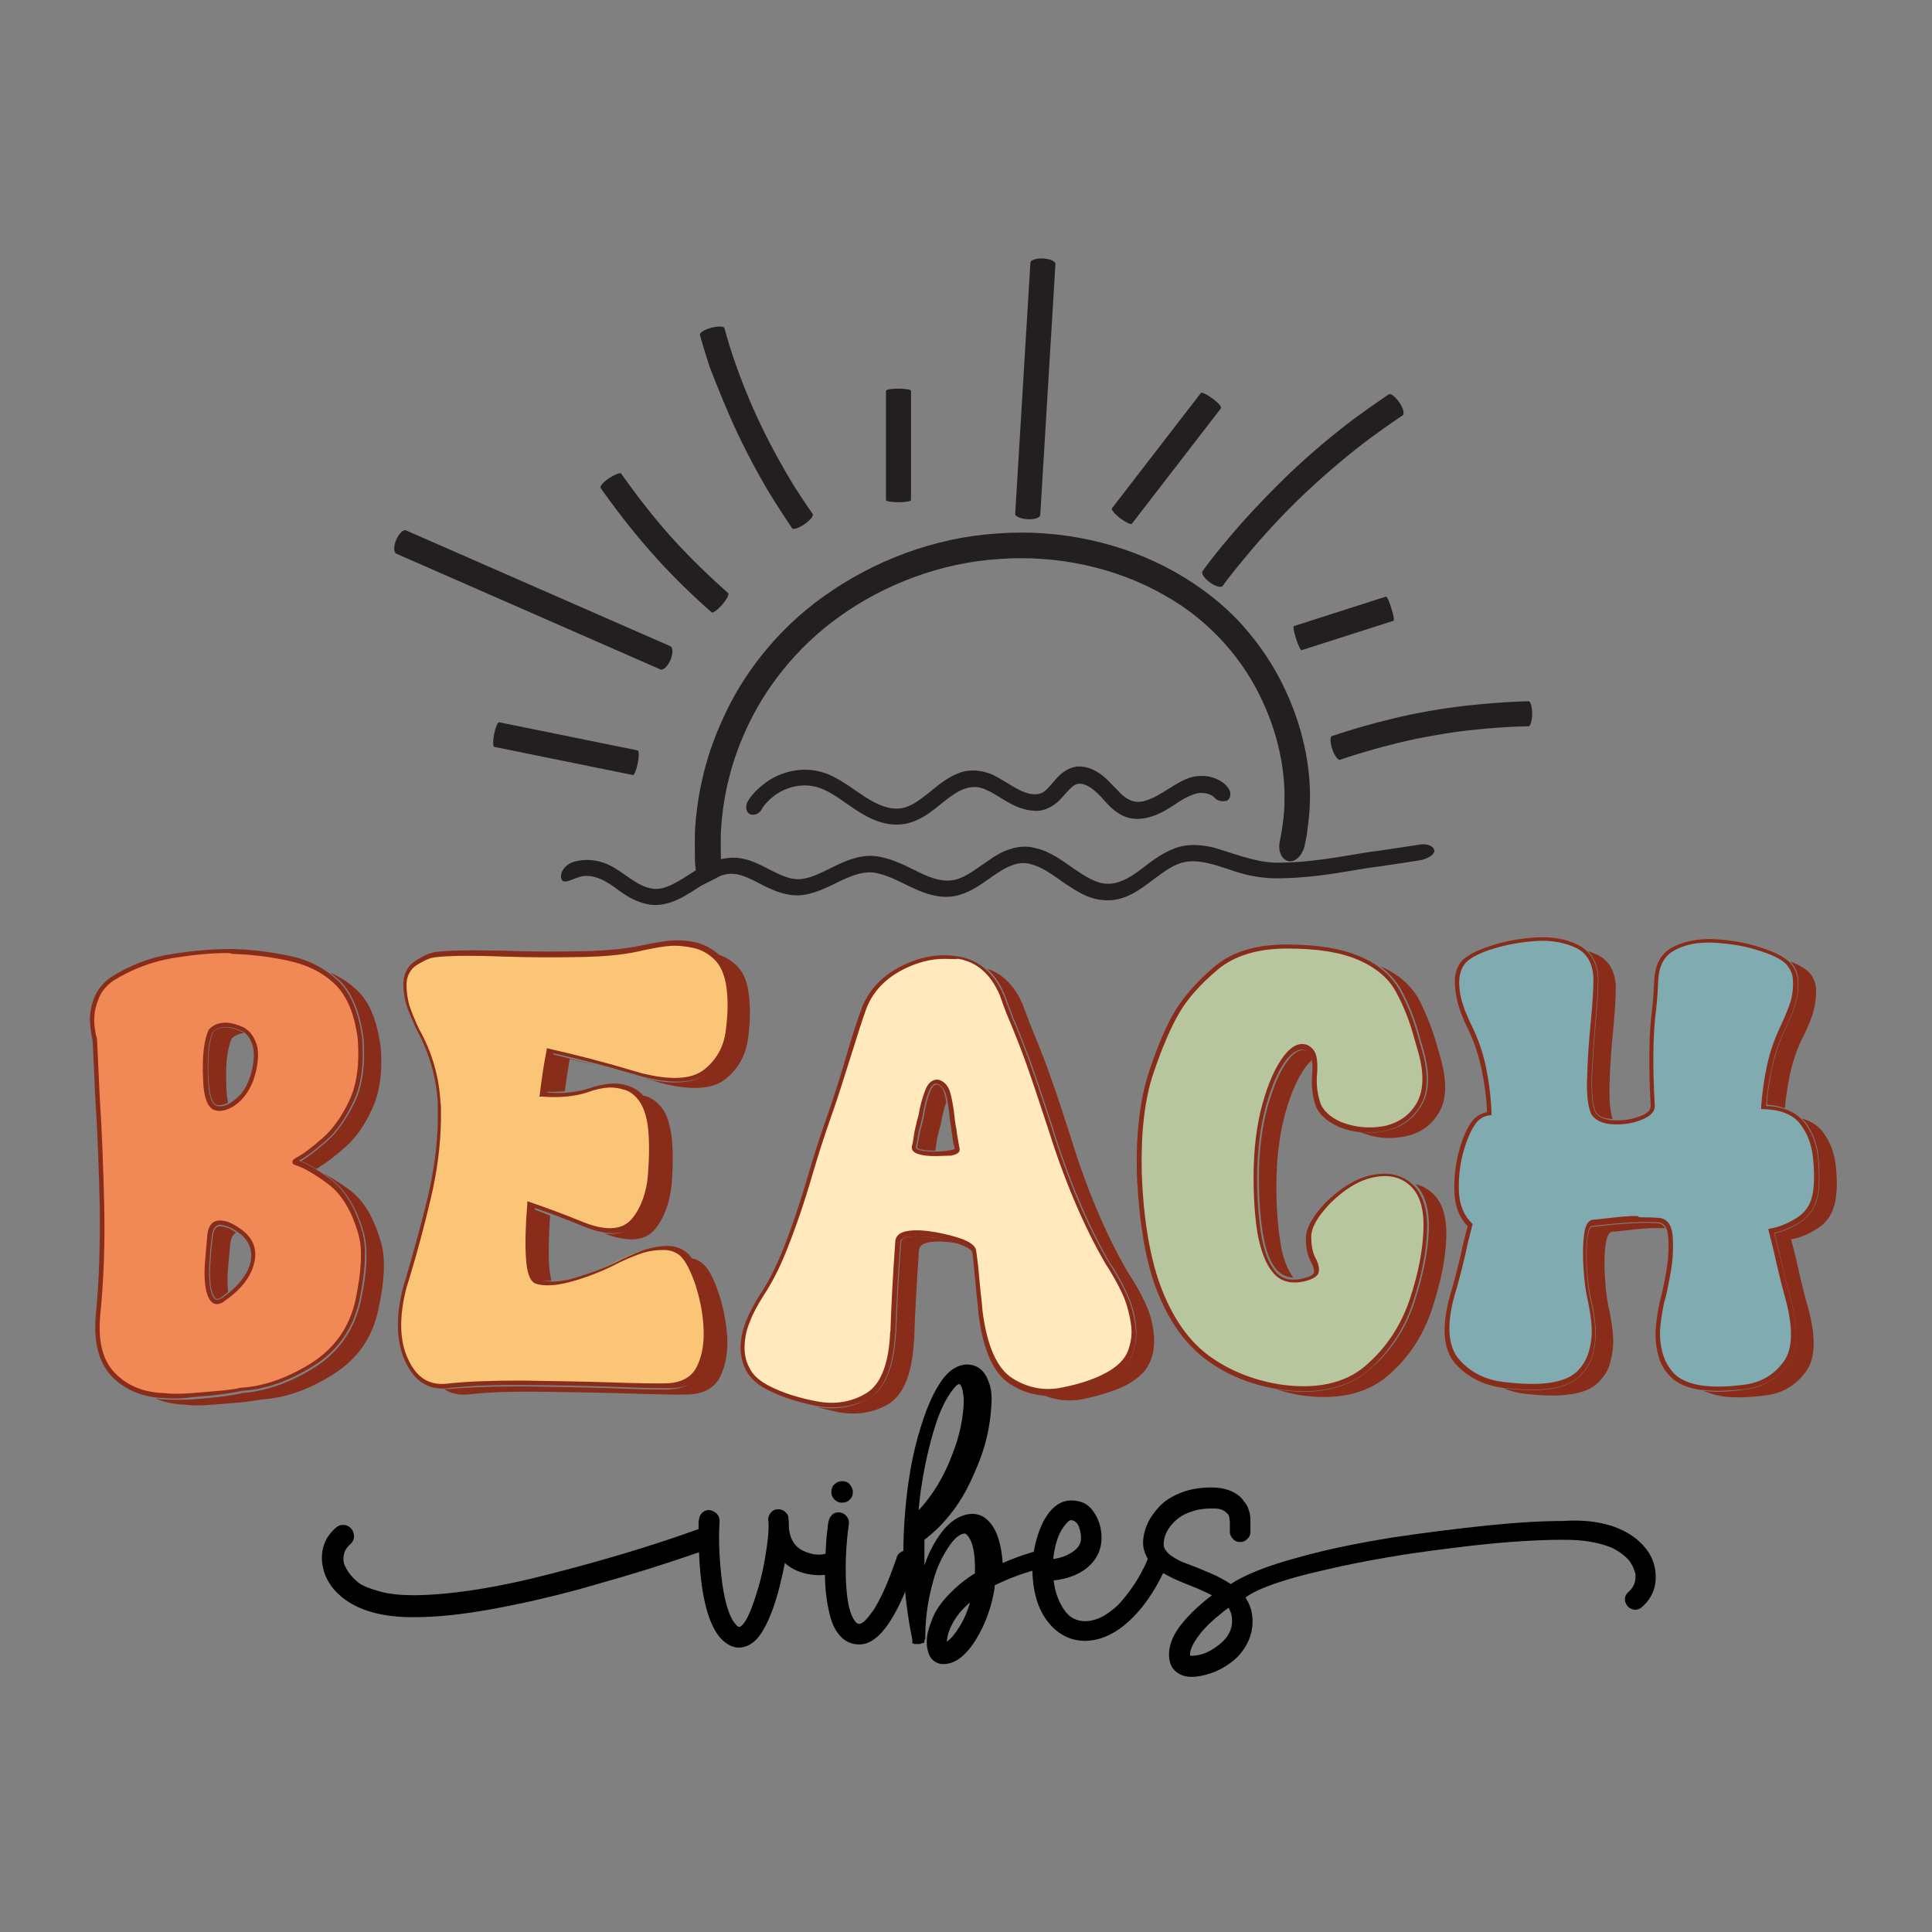 <?xml version="1.0" encoding="UTF-8"?> <!-- Generator: Adobe Illustrator 18.0.0, SVG Export Plug-In . SVG Version: 6.00 Build 0) --> <svg xmlns="http://www.w3.org/2000/svg" xmlns:xlink="http://www.w3.org/1999/xlink" version="1.1" id="Layer_1" x="0px" y="0px" viewBox="0 0 432 432" xml:space="preserve"><rect x="0" y="0" width="432" height="432" fill="#808080" stroke="none"/> <g> <g> <g> <path fill="#231F20" d="M142.6,170.7c0.3-1.5,0.3-2.8,0-2.9l-31-6.3c-0.3-0.1-0.8,1.1-1.1,2.6c-0.3,1.5-0.3,2.8,0,2.9l31,6.3 C141.8,173.4,142.3,172.2,142.6,170.7z"></path> <path fill="#231F20" d="M149.9,147.6c0.6-1.4,0.6-2.8,0-3.1l-59.1-25.9c-0.6-0.3-1.6,0.7-2.2,2.1c-0.6,1.4-0.6,2.8,0,3.1 l59.1,25.9C148.3,149.9,149.3,149,149.9,147.6z"></path> <path fill="#231F20" d="M159.1,136.9c0.3,0.3,1.3-0.5,2.4-1.7c1-1.2,1.6-2.3,1.3-2.6c0,0-6.8-5.9-12.8-12.6 c-6-6.7-11.1-14.1-11.1-14.1c-0.2-0.3-1.4,0.2-2.7,1c-1.3,0.9-2.1,1.8-1.9,2.2c0,0,5.3,7.7,11.5,14.6 C152,130.8,159.1,136.9,159.1,136.9z"></path> <path fill="#231F20" d="M165.1,97.3c2.6,5.4,5.5,10.7,7.9,14.5c2.4,3.8,4.1,6.3,4.1,6.3c0.3,0.4,1.5,0,2.8-0.9 c1.3-0.9,2.1-1.9,1.8-2.3c0,0-1.7-2.4-4-6c-2.3-3.7-5.1-8.7-7.6-13.9c-2.5-5.2-4.6-10.6-6-14.7c-1.4-4.1-2.1-6.9-2.1-6.9 c-0.1-0.5-1.5-0.5-3-0.1c-1.5,0.4-2.6,1.1-2.5,1.6c0,0,0.8,2.9,2.2,7.2C160.3,86.2,162.5,91.8,165.1,97.3z"></path> <path fill="#231F20" d="M203.7,111.8V87.4c0-0.3-1.3-0.5-2.8-0.5c-1.6,0-2.8,0.2-2.8,0.5v24.4c0,0.3,1.3,0.5,2.8,0.5 C202.4,112.3,203.7,112.1,203.7,111.8z"></path> <path fill="#231F20" d="M229.7,116.1c1.5,0.1,2.8-0.3,2.9-0.9L236,59c0-0.6-1.2-1.1-2.7-1.2c-1.5-0.1-2.8,0.3-2.9,0.9l-3.4,56.2 C226.9,115.4,228.1,116,229.7,116.1z"></path> <path fill="#231F20" d="M250.5,115.9c1.2,0.9,2.4,1.5,2.6,1.2l19.9-25.8c0.2-0.3-0.6-1.3-1.9-2.2c-1.2-0.9-2.4-1.5-2.6-1.2 l-19.9,25.8C248.5,114,249.3,115,250.5,115.9z"></path> <path fill="#231F20" d="M270.5,130.2c1.2,0.9,2.5,1.3,2.9,0.8c0,0,2-2.8,5.4-6.8c3.3-4,8-9.2,13.1-14c5.1-4.8,10.4-9.2,14.6-12.3 c4.2-3.1,7.1-5,7.1-5c0.5-0.3,0.2-1.6-0.7-2.9c-0.9-1.3-1.9-2.1-2.4-1.8c0,0-3,2-7.4,5.2c-4.3,3.2-9.9,7.8-15.1,12.8 c-5.2,5-10.1,10.3-13.5,14.4c-3.5,4.1-5.6,7.1-5.6,7.1C268.5,128.2,269.3,129.3,270.5,130.2z"></path> <path fill="#231F20" d="M309.9,133.4l-20.6,6.6c-0.2,0.1,0,1.3,0.5,2.8c0.5,1.5,1,2.6,1.2,2.6l20.6-6.6c0.2-0.1,0-1.3-0.5-2.8 C310.7,134.5,310.1,133.3,309.9,133.4z"></path> <path fill="#231F20" d="M341.8,156.8c0,0-11.2,0.2-22.3,2.2c-11.1,1.9-21.7,5.6-21.7,5.6c-0.4,0.1-0.4,1.5,0.1,2.9 c0.5,1.5,1.3,2.5,1.7,2.4c0,0,10.2-3.6,20.8-5.4c10.6-2,21.4-2.1,21.4-2.1c0.4,0,0.8-1.3,0.8-2.8 C342.6,158,342.2,156.8,341.8,156.8z"></path> <path fill="#231F20" d="M317.1,188.9c0,0-3.1,0.5-8.6,1.3c-5.4,0.6-13.3,2.6-22.4,2.7c-4.6,0.1-8.9-1.6-14.4-3.3 c-2.7-0.7-6.2-1.1-9.3,0.2c-3.1,1.2-5.4,3.2-7.7,4.9c-2.3,1.7-4.7,3-7.1,2.9c-2.4,0-4.9-1.6-7.4-3.3c-2.5-1.7-5.2-3.9-8.8-4.7 c-3.8-1-7.6,0.8-10.2,2.7c-2.7,1.8-5.1,3.8-7.6,4.4c-2.5,0.6-5.1-0.2-7.8-1.5c-2.7-1.3-5.5-2.9-9-3.6c-3.6-0.8-7.1,0.6-9.8,1.9 c-2.7,1.3-5.2,2.7-7.5,3c-2.3,0.4-4.5-0.6-6.9-1.8c-2.4-1.2-4.9-2.7-8-2.9c-1.2-0.1-2.3,0.1-3.4,0.3c0,0,0,0,0,0 c0-1.5-0.1-3.6,0-6.2c0.3-5.6,1.5-13.8,5.6-22.7c4-8.9,11-18.3,21-25.4c9.9-7.1,22.6-12,35.6-12.8c13-1,26.3,2,36.8,8 c10.7,5.9,18.1,15,22.1,23.8c4.1,8.8,5.1,17,4.9,22.6c0,2.8-0.4,4.9-0.6,6.4c-0.3,1.5-0.4,2.2-0.4,2.2c-0.5,2,0.2,4,1.7,4.5 c1.5,0.5,3.2-1,3.8-3.3c0,0,0.2-0.9,0.5-2.5c0.2-1.7,0.6-4.1,0.7-7.3c0.2-6.2-0.9-15.3-5.5-25.1c-2.2-4.8-5.4-9.8-9.5-14.4 c-4.1-4.6-9.2-8.6-15-11.9c-11.6-6.6-25.9-9.8-40-8.7c-14.1,0.9-27.7,6.2-38.5,13.9c-10.8,7.6-18.5,17.9-22.8,27.6 c-4.5,9.7-5.8,18.6-6.2,24.8c-0.1,3.1,0,5.5,0,7.2c0.1,0.7,0.1,1.3,0.2,1.8c-3.8,2.4-6.9,4.6-9.7,4.1c-3-0.4-5.5-2.8-8-4.3 c-2.6-1.8-5.3-2.2-7.1-2.1c-1.8,0.1-2.8,0.5-2.8,0.5c-1.3,0.5-2.3,1.6-2.5,2.6c-0.2,0.9,0.1,1.6,0.6,1.7c1,0.1,2-0.6,3.2-0.9 c-0.2,0.1,2.4-1.4,6.6,1.2c2.2,1.2,4.7,4.1,9.5,4.9c4.4,0.5,8-2.1,11.3-4.2l4.5-2.3l0,0c0.9-0.3,1.9-0.5,2.8-0.4 c2,0.1,4.2,1.3,6.7,2.6c2.4,1.2,5.6,2.6,9,2.1c3.3-0.5,6-2.1,8.6-3.3c2.6-1.2,5.1-2.1,7.6-1.6c2.6,0.5,5.2,1.9,8.1,3.3 c2.8,1.3,6.5,2.7,10.2,1.7c3.7-1,6.2-3.3,8.7-4.9c2.5-1.7,5-2.8,7.5-2.1c2.5,0.6,5,2.4,7.5,4.2c2.6,1.7,5.5,3.8,9.3,3.9 c3.8,0.2,6.9-1.8,9.3-3.6c2.5-1.8,4.6-3.6,6.9-4.5c2.2-0.9,4.6-0.7,7.1-0.1c2.5,0.6,4.9,1.6,7.5,2.3c2.6,0.7,5.3,1,7.7,1 c9.9-0.1,17.5-2.1,23-2.7c5.5-0.8,8.6-1.3,8.6-1.3c2-0.3,3.6-1.4,3.4-2.3S319.2,188.5,317.1,188.9z"></path> </g> <g> <g> <path fill="#231F20" d="M271.7,178.5c0.1,0.1-0.7-1.2-3.2-1.2c-1.1,0-2.8,0.7-4.6,1.8c-1.8,1.1-4,2.9-7.2,3.7 c-1.6,0.4-3.6,0.5-5.4-0.3c-1.8-0.8-3.1-2.1-4.2-3.3c-2-2.4-4.6-4.6-6.5-3.8c-0.9,0.3-1.9,1.6-3.2,3c-1.2,1.5-3.7,3.1-6,2.9 c-4.7-0.2-7.8-3.4-10.7-4.6c-2.9-1.5-5.6-0.5-8.4,1.6c-2.8,2-5.5,5-9.8,5.9c-4.3,0.8-8-1.1-10.8-2.9c-2.8-1.8-5.1-3.7-7.4-4.7 c-4.5-2.1-8.8-0.4-11,1.2c-2.3,1.7-3,3.2-3,3.2c-0.5,0.9-1.5,1.4-2.5,1.1c-0.9-0.3-1.3-1.7-0.6-2.9c0,0,1-2,4-4.2 c2.8-2.1,8.6-4.4,14.6-1.6c2.8,1.3,5.3,3.3,7.8,4.9c2.5,1.6,5.4,2.9,8.1,2.4c2.7-0.5,5.3-2.9,8.3-5.3c1.5-1.1,3.3-2.3,5.5-2.9 c2.2-0.5,4.7-0.1,6.6,0.8c3.7,1.9,6.4,4.3,9.3,4.3c1.4,0,2.2-0.5,3.3-1.8c1.1-1.1,2.2-3,4.6-4c2.4-1,4.9,0,6.5,1.1 c1.7,1.1,2.8,2.6,3.9,3.6c2.1,2.4,3.9,3.2,6.2,2.6c4.4-1.2,8.1-5.6,12.5-5.6c2.1-0.1,3.6,0.6,4.6,1.2c1,0.6,1.4,1.2,1.4,1.2 c1.3,1.4,0.6,3.2-0.4,3.2C272.9,179.3,272.1,178.9,271.7,178.5z"></path> </g> </g> </g> <g> <g> <path fill="#892C1A" d="M48.6,247.1c0.7,0.1,1.6-0.1,2.4-0.5c-0.2-1-0.4-2.2-0.4-3.8c-0.2-4.8,0.2-8.3,1.2-10.6 c0.8-0.7,1.7-1.1,2.7-1.2c-0.1-0.1-0.2-0.2-0.4-0.3c-2.8-1.3-5-1.3-6.4,0c-0.9,2.1-1.3,5.5-1.1,10.1 C46.8,244.7,47.4,246.9,48.6,247.1z"></path> <path fill="#892C1A" d="M75.7,219c2.9,2.7,4.8,7.2,5.6,13.2c0.4,5.8-0.2,10.6-2,14.3c-1.8,3.7-3.9,6.7-6.3,8.8 c-2.4,2.1-4.3,3.5-5.6,4.3c0,0,0,0-0.1,0c1,0.4,2.2,1,3.4,1.8c0.2-0.1,0.5-0.3,0.9-0.6c1.4-0.8,3.2-2.2,5.5-4.2 c2.3-2,4.4-4.9,6.1-8.6c1.7-3.7,2.4-8.3,1.9-14c-0.8-5.8-2.5-10.1-5.4-12.7c-1.7-1.6-3.6-2.8-5.8-3.8 C74.5,218.1,75.1,218.5,75.7,219z"></path> <path fill="#892C1A" d="M48.1,290.2c0.3,0.4,0.7,0.3,1.5-0.2c0.5-0.4,1-0.8,1.4-1.1c-0.1-1.3-0.2-2.7-0.1-4.1 c0.1-1.6,0.3-3.5,0.5-5.8c0.1-1.8,0.5-2.9,1.4-3.4c-1.3-0.9-2.5-1.4-3.6-1.4h0h0c-0.4,0-1.5,0-1.7,3c-0.3,2.3-0.4,4.3-0.5,5.8 c-0.1,1.5,0,3,0.1,4.4C47.3,288.6,47.6,289.6,48.1,290.2z"></path> <path fill="#892C1A" d="M78.2,266.1c-2.3-1.7-4.3-2.9-5.9-3.7c0.6,0.4,1.2,0.8,1.8,1.3c3.2,2.4,5.7,6.5,7.3,12.1 c0.9,3.6,0.7,8.6-0.7,15c-1.4,6.5-4.9,11.5-10.4,15c-5.4,3.4-10.9,5.3-16.2,5.7c-0.3,0.1-1.1,0.3-3.9,0.7 c-2.2,0.3-4.6,0.5-7.1,0.7c-1.3,0.1-2.4,0.1-3.5,0.1c-1,0-2,0-2.8-0.1c-0.7,0-1.3-0.1-2-0.2c2,0.9,4.2,1.3,6.6,1.4 c1.6,0.2,3.6,0.2,6.2,0c2.5-0.2,4.9-0.4,7.1-0.6c2.2-0.3,3.5-0.5,3.9-0.6c5.2-0.3,10.6-2.2,15.9-5.6c5.4-3.4,8.8-8.2,10.1-14.5 c1.4-6.3,1.6-11.2,0.7-14.6C83.7,272.4,81.4,268.5,78.2,266.1z"></path> <g> <path fill="#F18956" d="M80.5,232.3c0.4,5.6-0.2,10.3-1.9,14c-1.7,3.7-3.8,6.5-6.1,8.6c-2.3,2-4.2,3.4-5.5,4.2 c-0.9,0.5-1.2,0.8-1.1,0.9c2,0.6,4.6,2.1,7.7,4.4c3.1,2.3,5.5,6.3,7.1,11.8c0.9,3.5,0.6,8.3-0.7,14.6 c-1.4,6.3-4.7,11.1-10.1,14.5c-5.4,3.4-10.7,5.2-15.9,5.6c-0.4,0.2-1.7,0.4-3.9,0.6c-2.2,0.3-4.6,0.5-7.1,0.6 c-2.5,0.2-4.6,0.2-6.2,0c-4.5-0.1-8.3-1.6-11.2-4.5c-2.9-2.9-4.2-7.3-3.6-13.4c0.8-7.9,1-16.1,0.9-24.6 c-0.2-8.5-0.5-16.6-1-24.2c-0.2-4.7-0.4-8.9-0.6-12.8c-0.4-1.9-0.6-3.6-0.6-5c0.1-1.5,0.4-3,1.1-4.5c0.6-1.5,1.8-2.9,3.4-4.1 c4.2-2.6,8.8-4.4,13.6-5.2c4.9-0.8,9.3-1.1,13.3-1.1c4,0.1,8.2,0.6,12.5,1.5s7.9,2.7,10.7,5.4C78,222.2,79.8,226.4,80.5,232.3z M53.5,245.7c1.6-1.5,2.7-3.6,3.3-6.1c0.6-2.6,0.7-4.6,0.1-6.2c-0.5-1.5-1.4-2.6-2.4-3.2c-3.2-1.5-5.6-1.4-7.3,0.2 c-1,2.2-1.4,5.7-1.2,10.6c0.1,4.3,0.9,6.6,2.5,6.9C50,248.1,51.7,247.4,53.5,245.7z M50,290.5c3.5-2.4,5.6-5,6.4-7.8 c0.8-2.8,0.1-5.1-2-7c-1.9-1.6-3.6-2.4-5.1-2.4c-1.5,0-2.3,1.2-2.4,3.6c-0.3,2.3-0.4,4.3-0.5,5.8c-0.1,1.6,0,3.1,0.1,4.5 c0.2,1.5,0.5,2.5,1.1,3.2C48.1,291.3,48.9,291.2,50,290.5z"></path> <path fill="#892C1A" d="M39.5,312.7c-1,0-2,0-2.8-0.1c-4.6-0.1-8.5-1.7-11.5-4.6c-3-3-4.3-7.6-3.8-13.8c0.8-7.8,1-16.1,0.9-24.6 c-0.2-8.5-0.5-16.6-1-24.2c-0.2-4.7-0.4-8.9-0.6-12.8c-0.4-1.8-0.6-3.6-0.6-5.1c0.1-1.5,0.4-3.1,1.1-4.7 c0.7-1.6,1.9-3.1,3.6-4.3c4.3-2.7,8.9-4.5,13.8-5.2c4.9-0.8,9.4-1.1,13.4-1.1c4,0.1,8.2,0.6,12.6,1.5c4.4,0.9,8,2.8,10.9,5.5 c2.9,2.7,4.7,7.1,5.5,13c0.4,5.7-0.2,10.5-2,14.2c-1.8,3.7-3.8,6.7-6.2,8.7c-2.3,2-4.2,3.5-5.6,4.2c-0.2,0.1-0.3,0.2-0.4,0.2 c1.9,0.7,4.3,2.1,7.1,4.2c3.2,2.4,5.6,6.4,7.2,12c0.9,3.5,0.6,8.5-0.7,14.9c-1.4,6.4-4.8,11.4-10.3,14.8 c-5.4,3.4-10.8,5.3-16.1,5.6c-0.3,0.1-1.2,0.3-3.9,0.7c-2.2,0.3-4.6,0.5-7.1,0.7C41.7,312.6,40.6,312.7,39.5,312.7z M50.9,213.1 c-3.7,0-7.7,0.4-12.1,1.1c-4.8,0.8-9.3,2.5-13.5,5.1c-1.5,1.1-2.6,2.4-3.2,3.9c-0.6,1.5-1,2.9-1,4.3c-0.1,1.4,0.1,3.1,0.6,4.9 c0.2,4,0.4,8.3,0.6,12.9c0.5,7.6,0.8,15.7,1,24.2c0.2,8.5-0.1,16.8-0.9,24.7c-0.5,5.9,0.6,10.2,3.5,13c2.8,2.8,6.5,4.2,10.9,4.3 c1.6,0.2,3.6,0.2,6.1,0c2.6-0.2,4.9-0.4,7.1-0.6c2.8-0.3,3.5-0.5,3.7-0.6l0.2,0c5.1-0.3,10.4-2.2,15.7-5.5 c5.2-3.3,8.6-8.1,9.9-14.2c1.3-6.2,1.6-11.1,0.7-14.4c-1.5-5.4-3.8-9.2-6.9-11.5c-3.1-2.3-5.6-3.7-7.6-4.3l-0.1-0.1l-0.2-0.2 l0-0.3c0-0.4,0.3-0.7,1.3-1.2c1.3-0.7,3.1-2.1,5.4-4.1c2.3-2,4.3-4.8,6-8.4c1.7-3.6,2.3-8.2,1.9-13.7c-0.7-5.7-2.5-9.9-5.2-12.4 c-2.7-2.6-6.2-4.3-10.4-5.2c-4.2-0.9-8.4-1.4-12.4-1.5C51.7,213.2,51.3,213.1,50.9,213.1z M48.5,291.6L48.5,291.6 c-0.5,0-1-0.2-1.4-0.7c-0.6-0.8-1-1.9-1.2-3.5c-0.2-1.5-0.2-3-0.1-4.6c0.1-1.6,0.3-3.6,0.5-5.9c0.1-3.3,1.6-4,2.8-4h0.1 c1.6,0,3.4,0.9,5.4,2.5c2.3,2,3,4.5,2.1,7.5c-0.8,2.9-3,5.6-6.6,8.1C49.6,291.4,49,291.6,48.5,291.6z M49.2,273.4v0.5 c-0.4,0-1.7,0-1.9,3.1c-0.3,2.3-0.4,4.3-0.5,5.8c-0.1,1.5,0,3,0.1,4.5c0.2,1.4,0.5,2.4,1,3c0.4,0.5,0.9,0.4,1.8-0.1 c3.3-2.3,5.4-4.9,6.2-7.5c0.7-2.6,0.1-4.7-1.8-6.5c-1.8-1.5-3.4-2.2-4.8-2.3L49.2,273.4z M49.1,248.4L49.1,248.4 c-0.3,0-0.5,0-0.8-0.1c-1.8-0.3-2.8-2.7-2.9-7.3c-0.2-4.9,0.2-8.5,1.3-10.8l0.1-0.1c1.8-1.8,4.5-1.9,7.8-0.3 c1.2,0.7,2.1,1.8,2.7,3.5c0.6,1.6,0.5,3.8-0.1,6.4c-0.6,2.6-1.8,4.8-3.4,6.4C52.2,247.6,50.6,248.4,49.1,248.4z M47.6,230.7 c-1,2.1-1.3,5.6-1.1,10.2c0.1,3.9,0.8,6.2,2.1,6.4c1.4,0.3,2.9-0.4,4.6-2c1.5-1.4,2.5-3.4,3.1-5.9c0.6-2.5,0.6-4.4,0.1-5.9 c-0.5-1.4-1.2-2.4-2.2-2.9C51.4,229.3,49.1,229.3,47.6,230.7z"></path> </g> </g> <g> <path fill="#892C1A" d="M120.3,286.1c0.6,0.2,1.4,0.3,2.4,0.3c0.2,0,0.4,0,0.6-0.1c-0.2-0.8-0.4-1.8-0.5-3.1 c-0.2-3-0.1-6.8,0.2-11.4c-1.3-0.5-2.6-1-3.9-1.5c-0.3,4.4-0.4,8.1-0.2,10.9C119.2,285.2,120,286,120.3,286.1z"></path> <path fill="#892C1A" d="M148.2,248c-1-1.4-2.2-2.3-3.5-2.8c-0.4-0.1-0.8-0.2-1.3-0.3c0.3,0.3,0.5,0.5,0.8,0.8 c1.1,1.5,1.8,3.7,2.1,6.5c0.3,2.8,0.3,6.4,0,10.6c-0.3,4.3-1.6,7.8-3.8,10.5c-1.6,2.1-4.2,2.9-7.4,2.5c0.3,0.1,0.5,0.2,0.8,0.3 c5,1.7,8.5,1.3,10.6-1.3c2.1-2.6,3.3-6,3.7-10.1c0.3-4.1,0.3-7.6,0-10.4C149.8,251.5,149.2,249.4,148.2,248z"></path> <path fill="#892C1A" d="M122.1,244.1c1.5,0.1,2.9,0,4.2-0.1c0.3-2.5,0.7-4.9,1.1-7.2c2,0.5,4.1,1,6.2,1.5 c-3.5-0.9-6.9-1.8-10.2-2.6C122.9,238.4,122.5,241.2,122.1,244.1z"></path> <path fill="#892C1A" d="M160.6,288.9c-1-3-2.1-5.1-3.3-6.2c-0.9-0.9-2.1-1.3-3.3-1.4c1,1.3,1.9,3.1,2.7,5.6 c1,3.1,1.7,6.4,1.9,9.9c0.3,3.6-0.3,6.7-1.5,9.4c-1.3,2.8-3.8,4.3-7.5,4.5c-0.6,0-1.2,0-1.8,0c-2.7,0-6.5-0.1-11.3-0.3 c-6.2-0.2-12.9-0.3-19.8-0.4c-6.8,0-12.4,0.2-16.5,0.6c-0.3,0-0.6,0-0.9,0c1.5,1,3.3,1.4,5.4,1.2c4.2-0.5,9.8-0.7,16.6-0.6 c6.9,0.1,13.5,0.2,19.8,0.4c6.1,0.2,10.4,0.3,13.1,0.2c3.4-0.2,5.7-1.6,6.9-4.1c1.2-2.5,1.7-5.5,1.5-9 C162.3,295.2,161.7,292,160.6,288.9z"></path> <path fill="#892C1A" d="M164.8,216c-1.3-1.3-2.7-2.1-4.4-2.6c0.1,0.1,0.2,0.1,0.3,0.2c1.5,1.5,2.5,3.7,2.9,6.6 c0.4,2.8,0.4,6.2-0.1,10.1c-0.5,4-2.3,7.3-5.4,9.7c-2.9,2.3-7.5,2.6-13.8,1.2c0.5,0.2,1.1,0.3,1.6,0.4c0.6,0.2,1.2,0.3,1.7,0.5 c6.8,1.8,11.7,1.5,14.6-0.8c2.9-2.3,4.6-5.4,5.1-9.3c0.5-3.8,0.5-7.1,0.1-9.9C167.1,219.5,166.2,217.4,164.8,216z"></path> <g> <path fill="#FAC577" d="M143.2,240.3c-0.5-0.2-1.1-0.3-1.7-0.5c-6.3-1.8-12.6-3.5-18.7-4.9c-0.5,3.1-1,6.4-1.5,9.8 c3.9,0.3,7.4,0,10.2-1c1.7-0.5,3.2-0.9,4.5-1c1.3-0.1,2.6,0.1,4,0.5c1.4,0.5,2.5,1.4,3.5,2.8c1,1.4,1.7,3.5,2,6.2 c0.3,2.8,0.3,6.3,0,10.4c-0.3,4.1-1.5,7.5-3.7,10.1c-2.1,2.6-5.7,3.1-10.6,1.3c-0.4-0.2-0.9-0.3-1.3-0.5 c-3.8-1.6-7.7-3-11.4-4.3c-0.4,4.8-0.5,8.8-0.3,11.9c0.2,3.1,0.8,4.9,1.7,5.4c1.9,0.7,4.8,0.5,8.4-0.6c3.7-1.1,7-2.4,10.1-4.1 c2.1-1,3.9-1.8,5.5-2.2c1.5-0.5,3.1-0.7,4.7-0.6c1.6,0,2.9,0.6,4.1,1.6c1.2,1.1,2.3,3.2,3.3,6.2c1,3,1.7,6.3,1.9,9.7 c0.2,3.5-0.2,6.5-1.5,9c-1.2,2.5-3.5,3.9-6.9,4.1c-2.6,0.1-7,0-13.1-0.2c-6.3-0.2-12.9-0.4-19.8-0.4c-6.9-0.1-12.4,0.2-16.6,0.6 c-4.1,0.4-7.1-1.5-9.1-5.7c-2-4.2-2.1-9.7-0.4-16.4c0.2-0.5,0.3-1.1,0.5-1.6c1.8-6.2,3.5-12.2,4.9-18.1 c1.4-5.9,2.2-11.7,2.3-17.4c0-0.7,0-1.3,0-1.7c0-0.5,0-0.9,0-1.3c0-0.4,0-0.7-0.1-0.8c-0.3-5.8-1.9-11.3-4.7-16.6 c-1-2.1-1.8-3.9-2.2-5.4s-0.7-3.1-0.6-4.6c0-1.6,0.6-2.9,1.6-4.1c0.5-0.4,1.2-0.9,2.2-1.5c1-0.5,1.9-0.9,2.8-1.1 c2.7-0.4,8-0.5,15.7-0.2c5.6,0.2,11.3,0.2,17,0.1c5.7-0.1,10.4-0.6,13.9-1.5c2.4-0.5,4.5-0.9,6.3-1c1.8-0.1,3.6,0,5.4,0.5 c1.8,0.5,3.4,1.4,4.8,2.8c1.4,1.4,2.3,3.5,2.7,6.2c0.4,2.8,0.4,6.1-0.1,9.9c-0.5,3.8-2.2,6.9-5.1,9.3 C154.8,241.8,150,242.1,143.2,240.3z"></path> <path fill="#892C1A" d="M99,310.5c-3.7,0-6.5-2-8.4-6.1c-2-4.3-2.2-10-0.4-16.8l0.5-1.6c1.8-6.2,3.5-12.3,4.9-18.1 c1.4-5.9,2.2-11.7,2.3-17.3c0-0.7,0-1.3,0-1.7c0-0.5,0-0.9,0-1.4c0-0.5,0-0.6,0-0.6l0-0.1l0-0.1c-0.3-5.7-1.9-11.2-4.7-16.4 c-1-2.1-1.8-4-2.3-5.5c-0.5-1.6-0.7-3.2-0.7-4.8c0-1.7,0.6-3.2,1.7-4.4c0.6-0.5,1.3-1,2.4-1.6c1-0.6,2-0.9,2.9-1.1 c2.7-0.4,8.1-0.5,15.9-0.3c5.6,0.2,11.3,0.2,17,0.1c5.7-0.1,10.3-0.6,13.8-1.4c2.5-0.5,4.6-0.9,6.4-1c1.8-0.1,3.7,0,5.6,0.5 c1.9,0.5,3.6,1.5,5.1,2.9c1.4,1.4,2.4,3.6,2.9,6.5c0.4,2.8,0.4,6.2-0.1,10c-0.5,4-2.3,7.2-5.3,9.6c-3,2.4-8.1,2.7-15,0.9 c-0.6-0.2-1.1-0.3-1.7-0.5c-6.1-1.8-12.2-3.4-18.1-4.7c-0.5,2.8-0.9,5.8-1.3,8.8c3.6,0.3,6.8-0.1,9.5-1c1.8-0.6,3.3-0.9,4.7-1 c1.4-0.1,2.8,0.1,4.2,0.6c1.4,0.5,2.7,1.5,3.8,3c1,1.5,1.7,3.6,2.1,6.4c0.3,2.8,0.3,6.4,0,10.5c-0.3,4.2-1.6,7.7-3.8,10.4 c-2.2,2.8-6,3.3-11.2,1.5l-1.3-0.5c-3.6-1.5-7.3-2.9-10.8-4.1c-0.3,4.5-0.4,8.3-0.2,11.2c0.2,3.8,1,4.7,1.5,4.9 c1.8,0.6,4.6,0.5,8.1-0.6c3.6-1.1,7-2.4,10-4c2.1-1,4-1.8,5.6-2.3c1.5-0.4,3-0.7,4.5-0.7l0.3,0c1.7,0,3.2,0.6,4.4,1.7 c1.3,1.2,2.4,3.4,3.5,6.5c1,3.1,1.7,6.4,1.9,9.9c0.2,3.5-0.3,6.6-1.5,9.3c-1.3,2.7-3.8,4.2-7.3,4.4c-0.6,0-1.2,0-1.8,0 c-2.7,0-6.5-0.1-11.3-0.3c-6.2-0.2-12.9-0.4-19.8-0.4c-6.8-0.1-12.4,0.2-16.6,0.6C99.7,310.5,99.3,310.5,99,310.5z M98.5,246.6 c0,0.2,0.1,0.4,0.1,0.9c0,0.4,0,0.9,0,1.3c0,0.5,0,1.1,0,1.8c-0.1,5.7-0.9,11.6-2.3,17.5c-1.4,5.9-3,12-4.9,18.2l-0.5,1.6 c-1.7,6.5-1.6,12,0.4,16.1c1.9,4.1,4.7,5.8,8.6,5.4c4.2-0.5,9.8-0.7,16.7-0.7c6.9,0.1,13.6,0.2,19.8,0.4c6,0.2,10.4,0.3,13,0.2 c3.2-0.2,5.4-1.5,6.5-3.9c1.2-2.5,1.6-5.4,1.4-8.8c-0.2-3.4-0.9-6.6-1.9-9.6c-1-2.9-2.1-5-3.2-6.1c-1-0.9-2.3-1.4-3.7-1.4 l-0.3,0c-1.4,0-2.9,0.2-4.3,0.6c-1.5,0.5-3.3,1.2-5.4,2.2c-3,1.6-6.4,3-10.1,4.1c-3.8,1.1-6.7,1.3-8.7,0.6 c-1.2-0.5-1.9-2.4-2.1-5.8c-0.2-3.2-0.1-7.2,0.3-12l0-0.6l0.6,0.2c3.8,1.3,7.6,2.7,11.5,4.3l1.3,0.5c4.7,1.7,8.1,1.3,10.1-1.2 c2-2.5,3.2-5.9,3.5-9.9c0.3-4.1,0.3-7.6,0-10.3c-0.3-2.6-1-4.6-1.9-5.9c-0.9-1.3-2-2.2-3.3-2.6c-1.3-0.4-2.5-0.6-3.8-0.5 c-1.3,0.1-2.8,0.4-4.4,1c-2.9,1-6.4,1.3-10.4,1l-0.5,0l0.1-0.5c0.4-3.4,0.9-6.7,1.5-9.8l0.1-0.5l0.5,0.1 c6.1,1.4,12.4,3,18.7,4.9c0.6,0.2,1.2,0.3,1.7,0.5c6.6,1.7,11.4,1.5,14.2-0.7c2.8-2.2,4.5-5.2,4.9-8.9c0.5-3.8,0.5-7.1,0.1-9.8 c-0.4-2.6-1.3-4.6-2.6-5.9c-1.3-1.3-2.9-2.2-4.6-2.6c-1.8-0.4-3.6-0.6-5.2-0.5c-1.7,0.1-3.8,0.5-6.2,1c-3.5,0.9-8.2,1.4-14,1.5 c-5.7,0.1-11.4,0.1-17.1-0.1c-7.7-0.3-13-0.2-15.7,0.2c-0.8,0.1-1.7,0.5-2.6,1c-1,0.5-1.7,1-2.1,1.4c-0.9,1-1.4,2.2-1.4,3.7 c0,1.5,0.2,3,0.6,4.5c0.5,1.5,1.2,3.3,2.2,5.4C96.6,235.2,98.2,240.8,98.5,246.6z"></path> </g> </g> <g> <path fill="#892C1A" d="M205.8,257c0.9,0.2,2,0.3,3.2,0.3c0,0,0.1,0,0.1,0c0.1-0.4,0.2-0.8,0.2-1.2c0.1-0.7,0.2-1.4,0.4-2.1 c0.2-0.9,0.4-1.8,0.7-2.8c0.3-1.8,0.7-3.4,1.2-4.8c-0.1-0.6-0.2-1.2-0.4-1.8c-0.3-1.2-0.9-1.9-1.7-2.1h0c-0.2,0-1,0-1.6,1.8 c-0.6,1.5-1,3.3-1.3,5.2c-0.2,1-0.4,1.9-0.7,2.8c-0.2,0.7-0.3,1.4-0.4,2c-0.1,0.7-0.3,1.4-0.4,2.2 C205,256.7,205.4,256.9,205.8,257z"></path> <path fill="#892C1A" d="M256.5,292.3c-0.8-1.9-1.9-4-3.4-6.4c-0.3-0.5-0.6-0.9-0.9-1.4c-5-8.6-9.3-18.8-12.9-30.6 c-2.1-6.5-3.8-11.6-5.1-15.1c-1.3-3.5-2.5-6.5-3.6-9.1c-0.6-1.6-1.3-3.4-2-5.3c-1.8-4.1-4.5-6.7-7.9-7.8c1.6,1.4,2.9,3.3,3.9,5.7 c0.7,1.9,1.4,3.7,2,5.3c1.1,2.6,2.3,5.7,3.6,9.1c1.3,3.6,3,8.6,5.1,15.1c3.6,11.7,7.9,21.9,12.8,30.5c0.3,0.4,0.6,0.9,0.9,1.3 c1.5,2.4,2.6,4.6,3.4,6.5c0.8,1.9,1.4,4,1.6,6.2c0.3,2.2,0,4.4-0.8,6.5c-0.8,2.1-2.6,3.9-5.1,5.3c-2.6,1.4-6,2.6-10.2,3.5 c-1.7,0.4-3.4,0.4-5,0.2c3,1.3,6.1,1.7,9.5,1c4.1-0.9,7.5-2,10-3.4c2.4-1.4,4-3,4.8-5c0.8-1.9,1-4,0.8-6.1 C257.8,296.3,257.3,294.2,256.5,292.3z"></path> <path fill="#892C1A" d="M209.1,276.8c-2.1-0.3-4-0.4-5.5-0.3c-1.9,0.2-2,0.9-2.1,1.1c-0.5,7.1-0.9,13.9-1.1,20.3 c-0.1,0.3-0.1,0.6-0.1,0.9c-0.5,7.3-2.6,12-6.2,14c-2.5,1.4-5.2,2.1-8,2.1c-1.2,0-2.5-0.1-3.8-0.4c-0.1,0-0.2,0-0.2-0.1 c1.5,0.5,3.2,0.9,5,1.3c4.1,0.8,7.9,0.3,11.3-1.6c3.4-1.9,5.4-6.4,5.9-13.4c0-0.3,0-0.6,0.1-0.9c0.2-6.5,0.6-13.3,1.1-20.4 c0.2-1,1.1-1.5,2.7-1.7s3.5-0.1,5.7,0.3c0.1,0,0.3,0.1,0.4,0.1C212.7,277.6,211,277.1,209.1,276.8z"></path> <g> <path fill="#FFE9BD" d="M248.6,284c1.5,2.4,2.6,4.5,3.4,6.4c0.8,1.9,1.3,3.9,1.6,6c0.3,2.1,0,4.2-0.8,6.1 c-0.8,1.9-2.4,3.6-4.8,5c-2.5,1.4-5.9,2.5-10,3.4c-4.1,0.9-8,0.2-11.6-2.1c-3.6-2.3-5.9-7.4-6.9-15.3c-0.1-1.2-0.2-2.5-0.4-3.9 c-0.2-2.3-0.4-4.4-0.6-6.3c-0.2-1.9-0.3-3.2-0.4-3.7c-0.2-0.7-1.2-1.4-2.9-2c-1.7-0.6-3.6-1.2-5.8-1.5c-2.2-0.4-4.1-0.4-5.7-0.3 s-2.5,0.7-2.7,1.7c-0.5,7.1-0.9,13.9-1.1,20.4c-0.1,0.3-0.1,0.6-0.1,0.9c-0.5,7-2.4,11.5-5.9,13.4c-3.4,1.9-7.2,2.5-11.3,1.6 c-4.1-0.8-7.5-1.9-10.1-3.3c-2.5-1.2-4.2-2.7-5.1-4.4c-0.9-1.8-1.3-3.6-1.1-5.5c0.1-1.9,0.5-3.7,1.2-5.3c0.7-1.7,1.7-3.5,3-5.6 c1.8-2.6,3.4-5.8,5-9.5c2.2-5.4,4.2-11.4,6.2-18.1c1.2-4.1,2.5-8.1,3.9-12.1c1.7-4.9,3.2-9.6,4.5-14.1c1.4-4.5,2.5-8.1,3.5-10.8 c1.6-3.8,4.4-6.7,8.5-8.8c4.1-2.1,8.3-2.8,12.6-2c4.3,0.8,7.5,3.5,9.6,8.4c0.7,1.9,1.4,3.7,2,5.3c1.1,2.5,2.3,5.6,3.6,9.1 c1.3,3.5,3,8.5,5.1,15.1c3.6,11.8,7.9,22,12.9,30.6C248,283.1,248.3,283.6,248.6,284z M204.3,256.4c-0.1,0.6,0.3,1,1.3,1.3 s2.1,0.4,3.4,0.4s2.5-0.1,3.5-0.3c1-0.2,1.5-0.4,1.5-0.8c-0.3-1.1-0.5-2.2-0.6-3.4c-0.1-0.5-0.2-0.9-0.2-1.4 c-0.2-0.9-0.3-1.9-0.4-2.8c-0.2-1.8-0.4-3.4-0.9-4.9c-0.4-1.5-1.2-2.3-2.3-2.6c-1-0.1-1.8,0.7-2.4,2.3c-0.6,1.6-1,3.3-1.3,5.3 c-0.2,1-0.4,1.9-0.7,2.8c-0.2,0.7-0.3,1.4-0.4,2.1C204.6,255,204.5,255.7,204.3,256.4z"></path> <path fill="#892C1A" d="M186.1,314.7c-1.2,0-2.5-0.1-3.8-0.4c-4.1-0.8-7.6-2-10.2-3.3c-2.6-1.2-4.3-2.8-5.3-4.6 c-0.9-1.8-1.3-3.8-1.2-5.7c0.1-1.9,0.6-3.8,1.3-5.5c0.7-1.7,1.7-3.6,3-5.7c1.8-2.6,3.4-5.8,4.9-9.4c2.2-5.4,4.2-11.5,6.1-18 c1.2-4.1,2.5-8.1,3.9-12.1c1.7-4.8,3.2-9.6,4.5-14.1c1.3-4.5,2.5-8.1,3.5-10.8c1.6-3.9,4.6-7,8.8-9.1c4.2-2.1,8.5-2.9,12.9-2.1 c4.4,0.8,7.8,3.7,9.9,8.6c0.7,1.9,1.4,3.7,2,5.3c1.1,2.5,2.3,5.6,3.6,9.1c1.3,3.6,3,8.6,5.1,15.1c3.6,11.7,7.9,22,12.9,30.5 c0.3,0.4,0.6,0.9,0.9,1.4c1.5,2.4,2.6,4.6,3.4,6.5c0.8,1.9,1.3,4,1.6,6.2c0.3,2.2,0,4.4-0.8,6.4c-0.8,2-2.5,3.8-5,5.2 c-2.6,1.4-6,2.6-10.2,3.5c-4.3,0.9-8.3,0.2-12-2.2c-3.7-2.3-6.1-7.6-7.1-15.7c-0.1-1.2-0.2-2.5-0.4-3.9l-0.6-6.3 c-0.2-1.9-0.3-3.2-0.4-3.6c-0.1-0.3-0.5-0.9-2.6-1.7c-1.7-0.6-3.6-1.1-5.7-1.5c-2.1-0.3-4-0.4-5.6-0.3c-2.1,0.2-2.2,1-2.2,1.3 c-0.5,7-0.9,13.9-1.1,20.3c-0.1,0.3-0.1,0.6-0.1,0.9c-0.5,7.2-2.6,11.9-6.1,13.9C191.5,314.1,188.9,314.7,186.1,314.7z M211.1,214.4c-3,0-6,0.8-9,2.3c-4,2-6.8,4.9-8.3,8.6c-1,2.7-2.1,6.3-3.5,10.7c-1.4,4.5-2.9,9.3-4.6,14.1c-1.4,4-2.7,8-3.9,12.1 c-1.9,6.6-4,12.7-6.2,18.1c-1.5,3.7-3.2,6.9-5,9.6c-1.3,2.1-2.3,3.9-2.9,5.6c-0.7,1.6-1.1,3.3-1.2,5.2c-0.1,1.8,0.2,3.6,1.1,5.2 c0.8,1.7,2.5,3.1,4.8,4.2c2.6,1.3,5.9,2.4,10,3.2c4,0.8,7.7,0.3,11-1.6c3.3-1.8,5.2-6.2,5.6-13c0-0.3,0-0.7,0.1-1 c0.2-6.4,0.6-13.2,1.1-20.3c0.2-1.3,1.3-2,3.1-2.2c1.6-0.2,3.6-0.1,5.8,0.3c2.2,0.4,4.2,0.9,5.9,1.5c1.9,0.7,2.9,1.5,3.2,2.3 c0.1,0.5,0.3,1.8,0.5,3.7l0.6,6.3c0.2,1.4,0.3,2.7,0.4,3.9c1,7.7,3.2,12.8,6.7,15c3.5,2.2,7.3,2.9,11.3,2c4.1-0.8,7.4-2,9.9-3.4 c2.3-1.3,3.9-2.9,4.6-4.7c0.7-1.9,1-3.8,0.7-5.9c-0.3-2.1-0.8-4.1-1.5-5.9c-0.8-1.9-1.9-4-3.3-6.3c-0.3-0.5-0.6-0.9-0.9-1.4 c-5-8.6-9.3-18.9-13-30.7c-2.1-6.4-3.8-11.5-5.1-15.1c-1.3-3.5-2.5-6.5-3.6-9.1c-0.7-1.6-1.3-3.4-2-5.3c-2-4.6-5.1-7.3-9.2-8 C213.3,214.5,212.2,214.4,211.1,214.4z M209,258.5c-1.4,0-2.5-0.1-3.5-0.4c-1.6-0.4-1.7-1.3-1.6-1.8c0.2-0.7,0.3-1.4,0.4-2.1 c0.1-0.7,0.2-1.4,0.4-2.1c0.2-0.9,0.4-1.8,0.7-2.8c0.3-1.9,0.8-3.7,1.4-5.3c0.6-1.7,1.5-2.6,2.8-2.6l0.1,0 c1.4,0.3,2.3,1.3,2.8,3c0.4,1.5,0.7,3.2,0.9,5c0.1,0.9,0.2,1.9,0.4,2.8c0.1,0.4,0.1,0.9,0.2,1.4c0.2,1.2,0.4,2.4,0.6,3.4 c0,0.9-1,1.2-1.9,1.4C211.6,258.4,210.4,258.5,209,258.5z M209.4,242.3L209.4,242.3c-0.3,0-1.1,0-1.8,2c-0.6,1.5-1,3.3-1.3,5.2 c-0.2,1-0.4,1.9-0.7,2.8c-0.2,0.7-0.3,1.4-0.4,2.1c-0.1,0.7-0.3,1.4-0.4,2.1c0,0.1-0.1,0.4,0.9,0.7c0.9,0.2,2,0.3,3.3,0.3 c1.3,0,2.4-0.1,3.4-0.3c0.7-0.1,1-0.3,1.1-0.3c-0.3-1-0.5-2.1-0.6-3.3c-0.1-0.5-0.2-0.9-0.2-1.4c-0.2-0.9-0.3-1.9-0.4-2.8 c-0.2-1.8-0.4-3.4-0.8-4.8C211,243.3,210.4,242.6,209.4,242.3z"></path> </g> </g> <g> <path fill="#892C1A" d="M289.2,285.7c-1.4-1.9-2.4-4.5-2.9-7.9c-0.6-3.7-0.9-7.9-0.9-12.5c0-6.3,0.7-11.7,2-16.4 c1.3-4.7,2.9-8.1,4.6-10.4c0.4-0.6,0.9-1,1.3-1.4c0-0.1,0-0.2,0-0.3c-0.1-0.8-0.5-1.4-1.2-1.8c-0.2-0.1-0.5-0.2-0.8-0.2 c-1,0-2.2,0.8-3.3,2.3c-1.7,2.2-3.2,5.6-4.5,10.2c-1.3,4.6-2,10-2,16.2c0,4.6,0.3,8.8,0.9,12.4c0.6,3.6,1.6,6.3,3.1,8.1 C286.5,285,287.7,285.6,289.2,285.7z"></path> <path fill="#892C1A" d="M313.3,221.3c1.8,3.3,3.2,6.9,4.2,10.7l0.6,2.1c1.7,5.6,1.6,10-0.2,13c-1.8,3.1-4.5,5-8.1,5.8 c-1.9,0.4-3.7,0.5-5.6,0.2c0,0,0.1,0.1,0.1,0.1c3.2,1.3,6.5,1.6,9.9,0.9c3.4-0.7,5.9-2.5,7.6-5.4c1.7-2.9,1.8-7.1,0.2-12.5 c-0.2-0.7-0.4-1.4-0.6-2.1c-1-3.7-2.4-7.2-4.1-10.6c-1.8-3.2-4.6-5.7-8.6-7.4C310.6,217.6,312.2,219.3,313.3,221.3z"></path> <path fill="#892C1A" d="M316.5,264.8c2.1,2.2,3.1,5.4,3,9.9c-0.1,4.8-1.2,10.3-3.2,16.4c-2,6.2-5.5,11.4-10.4,15.4 c-3.7,3.1-8.6,4.7-14.4,4.7c-1.9,0-3.9-0.2-5.9-0.5c-0.3,0-0.5-0.1-0.7-0.2c1.7,0.6,3.5,1,5.4,1.4c8.4,1.3,15-0.1,19.8-4.1 c4.8-4,8.1-9.1,10.1-15.1c2-6.1,3.1-11.5,3.2-16.2c0.1-4.5-0.9-7.7-3.1-9.7C319.2,265.8,317.9,265.1,316.5,264.8z"></path> <g> <path fill="#B7C69F" d="M287.7,211.6c6.7,0,12.1,0.8,16.2,2.5c4.1,1.7,7,4.2,8.8,7.5c1.8,3.3,3.2,6.8,4.1,10.6 c0.2,0.7,0.4,1.4,0.6,2.1c1.6,5.4,1.6,9.6-0.2,12.5c-1.7,2.9-4.3,4.7-7.6,5.4c-3.4,0.7-6.7,0.4-9.9-0.9c-2.8-1.3-4.5-3-5.1-5 c-0.6-2-0.8-4.1-0.6-6.1c0.1-1.4,0.1-2.6-0.1-3.6c-0.2-1.1-0.7-1.8-1.5-2.3c-1.6-0.8-3.2,0-5,2.3c-1.8,2.3-3.3,5.7-4.6,10.4 c-1.3,4.7-2,10.1-2,16.4c0,4.7,0.3,8.8,0.9,12.5c0.6,3.7,1.7,6.5,3.2,8.4c1.6,1.9,3.8,2.5,6.7,1.9c1.8-0.4,2.7-1,2.8-1.7 s-0.1-1.6-0.6-2.6c-0.8-1.4-1.1-3.1-1.1-5.2c0-2.1,1.4-4.7,4.3-7.6c3.5-3.4,7-5.4,10.4-6.1c3.4-0.6,6.2,0,8.4,2 c2.2,2,3.2,5.2,3.1,9.7c-0.1,4.8-1.2,10.2-3.2,16.2c-2,6.1-5.4,11.1-10.1,15.1c-4.8,4-11.4,5.4-19.8,4.1 c-5.9-1-11.1-3.2-15.6-6.4c-4.5-3.2-8.1-8.2-10.7-14.8c-2.7-6.6-4.2-15.5-4.6-26.5c-0.2-9,0.7-16.5,2.6-22.5 c2-6,3.9-10.6,5.9-13.8c2-3.2,4.9-6.4,8.6-9.6C275.8,213.3,281,211.6,287.7,211.6z"></path> <path fill="#892C1A" d="M291.5,311.1c-1.9,0-3.8-0.2-5.9-0.5c-6-1-11.3-3.2-15.8-6.5c-4.5-3.3-8.2-8.3-10.9-15 c-2.7-6.6-4.2-15.6-4.7-26.7c-0.2-9,0.7-16.6,2.7-22.7c2-6,4-10.7,6-13.9c2-3.2,4.9-6.5,8.7-9.7c3.9-3.3,9.3-4.9,16-4.9h0.3 c6.6,0,12,0.9,16,2.6c4.2,1.7,7.2,4.3,9.1,7.7c1.8,3.3,3.2,6.9,4.2,10.7l0.6,2.1c1.7,5.5,1.6,9.9-0.2,12.9c-1.8,3-4.5,4.9-8,5.7 c-3.4,0.7-6.9,0.4-10.2-0.9c-3-1.4-4.8-3.1-5.4-5.3c-0.6-2.1-0.8-4.2-0.6-6.3c0.1-1.3,0.1-2.5-0.1-3.5c-0.1-0.9-0.6-1.5-1.3-2 c-1.2-0.6-2.8,0.1-4.4,2.1c-1.7,2.2-3.2,5.6-4.5,10.2c-1.3,4.6-2,10.1-2,16.3c0,4.6,0.3,8.8,0.9,12.5c0.6,3.6,1.6,6.4,3.1,8.2 c1.4,1.8,3.5,2.3,6.2,1.7c2.1-0.5,2.4-1.1,2.5-1.3c0.1-0.6-0.1-1.4-0.6-2.3c-0.8-1.4-1.2-3.2-1.2-5.4c0-2.3,1.5-4.9,4.4-8 c3.6-3.5,7.2-5.6,10.6-6.2c3.5-0.7,6.5,0,8.8,2.1c2.3,2.1,3.4,5.5,3.3,10.1c-0.1,4.8-1.2,10.3-3.2,16.4 c-2,6.1-5.5,11.3-10.3,15.4C302.1,309.5,297.3,311.1,291.5,311.1z M288,212.1h-0.3c-6.5,0-11.7,1.6-15.4,4.7 c-3.7,3.1-6.6,6.3-8.5,9.5c-1.9,3.2-3.9,7.8-5.9,13.7c-2,5.9-2.8,13.4-2.6,22.3c0.4,10.9,2,19.8,4.6,26.3 c2.6,6.5,6.1,11.4,10.5,14.6c4.4,3.2,9.6,5.3,15.4,6.3c8.2,1.3,14.8-0.1,19.4-4c4.7-4,8-9,10-14.9c2-6,3-11.4,3.1-16.1 c0.1-4.3-0.9-7.5-3-9.4c-2.1-1.9-4.7-2.5-7.9-1.9c-3.3,0.6-6.7,2.6-10.1,6c-2.7,2.9-4.1,5.3-4.1,7.3c0,2,0.3,3.7,1,4.9 c0.6,1.1,0.8,2.1,0.7,2.9c-0.1,1-1.2,1.7-3.2,2.2c-3.1,0.7-5.5,0-7.1-2c-1.6-1.9-2.7-4.9-3.4-8.6c-0.6-3.7-0.9-8-0.9-12.6 c0-6.3,0.7-11.9,2-16.5c1.3-4.7,2.9-8.2,4.7-10.6c1.9-2.5,3.8-3.3,5.6-2.4c1,0.6,1.6,1.5,1.8,2.7c0.2,1.1,0.2,2.3,0.1,3.7 c-0.2,2,0,4,0.6,6c0.5,1.9,2.1,3.5,4.8,4.7c3.1,1.2,6.3,1.5,9.6,0.9c3.2-0.7,5.7-2.4,7.3-5.2c1.6-2.8,1.7-6.9,0.1-12.1l-0.6-2.1 c-1-3.7-2.3-7.2-4.1-10.5c-1.7-3.2-4.6-5.6-8.6-7.3C299.7,212.9,294.4,212.1,288,212.1z"></path> </g> </g> <g> <path fill="#892C1A" d="M357.4,218.7c0,2.5-0.2,5.8-0.6,10c-0.4,4.1-0.6,8.1-0.8,11.9c-0.1,3.7,0.1,6.4,0.8,8 c0.6,1,1.9,1.6,3.8,1.6c-0.6-1.7-0.8-4.3-0.7-7.8c0.1-3.9,0.4-7.9,0.8-12c0.4-4.2,0.6-7.5,0.6-9.9c-0.2-3.4-1.5-5.7-4.1-7 c-0.7-0.3-1.4-0.6-2.1-0.8C356.5,214.2,357.3,216.2,357.4,218.7z"></path> <path fill="#892C1A" d="M402.1,219.4c0.1,1.7-0.1,3.3-0.6,4.9c-0.4,1.6-1.2,3.5-2.2,5.6c-1.3,2.6-2.3,5.5-3,8.7 c-0.6,2.9-1.1,5.7-1.2,8.4c1.5,0.1,2.8,0.4,4,0.8c0.2-2.4,0.6-4.8,1.1-7.4c0.7-3.2,1.7-6.2,3.1-8.8c1-2.1,1.8-3.9,2.2-5.5 c0.4-1.5,0.6-3.1,0.6-4.7c-0.1-1.6-0.6-3-1.7-4.1c-0.9-0.8-2.2-1.6-4.1-2.3C401.4,216.1,402.1,217.6,402.1,219.4z"></path> <path fill="#892C1A" d="M372.3,274.6c-0.5-0.9-1.2-1.1-1.8-1.1c-2.1-0.1-3.5-0.1-4.5,0c-1,0-1.8,0.1-2.5,0.1 c-0.7,0.1-1.5,0.1-2.5,0.2l-4.6,0.5c0,0,0,0-0.1,0l-0.1,0c-0.1,0-0.1,0-0.2,0c-0.4,0-0.8,0.9-1,2.4c-0.3,2.2-0.3,4.7-0.1,7.5 c0.2,2.8,0.5,5,0.9,6.5c0.6,2.4,0.9,4.6,1,6.4c0.1,1.8-0.1,3.7-0.6,5.6c-0.5,2-1.5,3.7-3,5.1c-1.5,1.4-3.8,2.4-6.7,2.8 c-2.8,0.4-6.3,0.3-10.3-0.2c1.3,0.5,2.7,1,4.3,1.2c4.2,0.5,7.7,0.6,10.5,0.2c2.8-0.4,4.9-1.2,6.3-2.6c1.4-1.4,2.4-2.9,2.8-4.8 c0.5-1.8,0.7-3.7,0.6-5.4c-0.1-1.8-0.4-3.9-0.9-6.2c-0.4-1.6-0.7-3.8-0.9-6.7c-0.2-2.9-0.2-5.4,0.1-7.7c0.3-2.2,0.9-3.2,2-3 c2-0.2,3.5-0.4,4.5-0.5c1-0.1,1.8-0.2,2.5-0.2c0.7-0.1,1.5-0.1,2.5-0.1C371.1,274.6,371.7,274.6,372.3,274.6z"></path> <path fill="#892C1A" d="M410.5,260.8c-0.3-3-1.3-5.6-3-7.8c-1.1-1.4-2.6-2.3-4.6-2.9c0.2,0.2,0.4,0.4,0.6,0.6 c1.8,2.3,2.9,5.1,3.1,8.2c0.3,3,0.3,5.7,0,7.9c-0.5,3-1.9,5.2-4.2,6.6c-1.9,1.2-3.8,2-5.6,2.4c0.5,1.8,1,3.8,1.4,5.9 c0.7,3,1.4,5.8,2.1,8.3c1.9,6.9,1.8,12.1-0.6,15.2c-2.3,3.1-5.5,5-9.4,5.5c-2.2,0.3-4.3,0.5-6.2,0.5c-1.1,0-2.2-0.1-3.2-0.2 c1.2,0.5,2.5,0.9,4.1,1.2c2.8,0.4,6.1,0.3,9.9-0.2c3.8-0.5,6.7-2.3,8.9-5.3c2.2-3,2.3-7.8,0.4-14.6c-0.7-2.5-1.4-5.3-2.1-8.4 c-0.5-2.4-1.1-4.6-1.6-6.6c1.9-0.3,3.9-1.1,6-2.5c2.1-1.3,3.4-3.4,3.9-6.1C410.8,266.3,410.8,263.7,410.5,260.8z"></path> <g> <path fill="#80ABB1" d="M405.9,266.6c-0.4,2.8-1.7,4.8-3.9,6.1c-2.1,1.3-4.2,2.2-6,2.5c0.5,1.9,1.1,4.1,1.6,6.6 c0.7,3.1,1.4,5.9,2.1,8.4c1.9,6.8,1.7,11.6-0.4,14.6c-2.2,3-5.2,4.7-8.9,5.3c-3.8,0.5-7,0.6-9.9,0.2c-2.8-0.4-4.9-1.2-6.3-2.6 c-1.4-1.4-2.4-2.9-2.9-4.8c-0.5-1.8-0.7-3.7-0.6-5.4c0.1-1.8,0.4-3.9,0.9-6.3c0.5-1.7,1-4.1,1.5-7c0.5-2.9,0.6-5.6,0.4-7.9 c-0.2-2.4-1.2-3.5-3-3.5c-2-0.1-3.5-0.1-4.5,0c-1,0-1.8,0.1-2.5,0.1c-0.7,0.1-1.5,0.1-2.5,0.2c-1,0.1-2.5,0.3-4.5,0.5 c-1.1-0.3-1.8,0.7-2,3c-0.3,2.2-0.3,4.8-0.1,7.7c0.2,2.9,0.5,5.1,0.9,6.7c0.5,2.4,0.9,4.5,0.9,6.2c0.1,1.8-0.1,3.6-0.6,5.4 c-0.5,1.8-1.4,3.4-2.8,4.8c-1.4,1.4-3.5,2.2-6.3,2.6c-2.8,0.4-6.3,0.3-10.5-0.2c-4.2-0.5-7.6-2.3-10.2-5.3 c-2.6-3-3-7.8-1.1-14.6c0.8-2.7,1.6-5.7,2.4-9.1c0.5-2.5,1.1-4.7,1.6-6.7c-1.9-1.8-3-4.4-3.1-7.6c-0.1-3.2,0.3-6.4,1.2-9.5 c0.9-3.1,2-5.2,3.1-6.5c0.8-0.8,1.8-1.3,3-1.5c-0.1-3.2-0.5-6.5-1.2-10c-0.7-3.5-1.8-6.7-3.3-9.7c-1-2.1-1.7-3.9-2.1-5.5 c-0.4-1.5-0.6-3.1-0.6-4.7c0.1-1.6,0.6-3,1.6-4.1c1.2-1.1,3.3-2.2,6.4-3.2c3.1-1,6.4-1.6,9.9-1.7c3.5-0.2,6.5,0.4,9.1,1.6 c2.6,1.3,3.9,3.6,4.1,7c0,2.4-0.2,5.7-0.6,9.9c-0.4,4.1-0.6,8.1-0.8,12c-0.1,3.9,0.1,6.6,0.9,8.3c0.8,1.3,2.3,2,4.5,2.1 c2.2,0.1,4.2-0.2,6.1-1s2.8-1.7,2.7-2.8c-0.5-9-0.4-16.1,0.3-21.4c0.3-2.5,0.4-4.7,0.5-6.7c0.2-3.4,1.5-5.7,4.1-7 s5.6-1.8,9.1-1.6c3.5,0.2,6.8,0.8,9.9,1.7c3.1,1,5.2,2,6.4,3.2c1.1,1.1,1.7,2.5,1.7,4.1c0.1,1.6-0.1,3.2-0.6,4.7 c-0.4,1.5-1.2,3.4-2.2,5.5c-1.4,2.7-2.4,5.6-3.1,8.8c-0.7,3.2-1.1,6.3-1.3,9.2c4,0.1,6.9,1.2,8.6,3.4c1.7,2.2,2.7,4.9,3,7.8 C406.2,261.9,406.2,264.4,405.9,266.6z"></path> <path fill="#892C1A" d="M384.2,311c-1.3,0-2.6-0.1-3.8-0.2c-2.9-0.4-5.1-1.3-6.6-2.7c-1.5-1.4-2.5-3.1-3-5 c-0.5-1.9-0.7-3.8-0.6-5.6c0.1-1.8,0.4-3.9,0.9-6.3c0.5-1.8,1-4.1,1.5-7c0.5-2.9,0.6-5.5,0.4-7.8c-0.3-2.8-1.6-3.1-2.5-3.1 c-2-0.1-3.5-0.1-4.5,0c-1,0-1.8,0.1-2.5,0.1c-0.7,0.1-1.5,0.1-2.5,0.2l-4.6,0.5l-0.1,0c-0.1,0-0.1,0-0.2,0 c-0.8,0-1.1,1.6-1.2,2.6c-0.3,2.2-0.3,4.7-0.1,7.6c0.2,2.8,0.5,5.1,0.9,6.6c0.6,2.4,0.9,4.6,1,6.3c0.1,1.8-0.1,3.7-0.6,5.6 c-0.5,1.9-1.5,3.6-3,5c-1.5,1.4-3.7,2.3-6.6,2.7c-2.8,0.4-6.4,0.3-10.6-0.2c-4.3-0.6-7.8-2.4-10.5-5.4 c-2.7-3.1-3.1-8.2-1.2-15.1c0.8-2.7,1.6-5.7,2.4-9.1c0.5-2.4,1-4.5,1.6-6.5c-1.9-1.9-2.9-4.5-3-7.8c-0.1-3.3,0.3-6.5,1.2-9.6 c0.9-3.1,2-5.3,3.2-6.6c0.8-0.8,1.8-1.3,2.9-1.5c-0.1-3-0.5-6.2-1.2-9.5c-0.7-3.4-1.8-6.7-3.3-9.6c-1-2.1-1.7-4-2.1-5.6 c-0.4-1.6-0.6-3.2-0.6-4.9c0.1-1.7,0.6-3.2,1.7-4.4c1.3-1.2,3.4-2.3,6.6-3.3c3.1-1,6.5-1.6,10-1.8c3.6-0.2,6.7,0.4,9.3,1.7 c2.7,1.4,4.2,3.9,4.4,7.4c0,2.5-0.2,5.8-0.6,10c-0.4,4.1-0.6,8.1-0.8,11.9c-0.1,3.8,0.1,6.5,0.8,8.1c0.7,1.1,2.1,1.7,4.1,1.8 c2.1,0.1,4.1-0.2,5.9-0.9c1.7-0.6,2.4-1.4,2.4-2.3c-0.5-9-0.4-16.2,0.3-21.5c0.3-2.5,0.4-4.7,0.5-6.7c0.2-3.6,1.6-6.1,4.3-7.4 c2.6-1.3,5.8-1.9,9.3-1.7c3.5,0.2,6.9,0.8,10,1.8c3.2,1,5.3,2.1,6.6,3.3c1.2,1.2,1.8,2.7,1.9,4.4c0.1,1.6-0.1,3.3-0.6,4.9 c-0.4,1.6-1.2,3.4-2.2,5.6c-1.3,2.6-2.4,5.5-3,8.7c-0.7,3-1.1,5.9-1.3,8.6c3.9,0.1,6.7,1.4,8.5,3.6c1.8,2.3,2.8,5,3.1,8.1 c0.3,3,0.3,5.6,0,7.8c-0.5,2.9-1.8,5.1-4.1,6.5c-2,1.2-3.9,2-5.7,2.4c0.5,1.9,1,3.9,1.5,6.1c0.7,3,1.4,5.8,2.1,8.3 c1.9,6.9,1.8,11.9-0.5,15c-2.3,3.1-5.4,4.9-9.3,5.5C388.2,310.8,386.1,311,384.2,311z M367.2,272.2c0.9,0,2,0,3.4,0.1 c1.4,0,3.1,0.7,3.4,4c0.2,2.4,0.1,5.1-0.4,8c-0.5,2.9-1,5.3-1.5,7c-0.5,2.3-0.8,4.4-0.9,6.1c-0.1,1.7,0.1,3.5,0.6,5.3 c0.5,1.7,1.4,3.3,2.7,4.6c1.4,1.3,3.4,2.1,6,2.5c2.8,0.4,6,0.3,9.7-0.2c3.6-0.5,6.5-2.2,8.6-5.1c2.1-2.8,2.2-7.6,0.4-14.2 c-0.7-2.5-1.4-5.3-2.1-8.4c-0.5-2.4-1.1-4.6-1.6-6.6l-0.1-0.5l0.5-0.1c1.8-0.3,3.8-1.1,5.9-2.4c2-1.3,3.2-3.1,3.6-5.8 c0.3-2.1,0.3-4.7,0-7.6c-0.3-2.9-1.2-5.4-2.9-7.6c-1.6-2.1-4.4-3.2-8.2-3.3l-0.5,0l0-0.5c0.2-2.9,0.6-6,1.3-9.2 c0.7-3.3,1.8-6.3,3.1-9c1-2.1,1.7-3.9,2.2-5.4c0.4-1.5,0.6-3,0.5-4.6c0-1.5-0.6-2.7-1.6-3.8c-1.1-1.1-3.2-2.1-6.2-3 c-3-1-6.3-1.5-9.7-1.7c-3.4-0.2-6.4,0.3-8.8,1.6c-2.4,1.2-3.6,3.4-3.8,6.6c-0.1,2-0.2,4.2-0.5,6.8c-0.7,5.3-0.8,12.4-0.3,21.3 c0.1,1.4-0.9,2.5-3,3.3c-1.9,0.8-4.1,1.1-6.3,1c-2.4-0.1-4-0.9-4.9-2.3c-0.8-1.8-1.1-4.7-0.9-8.6c0.1-3.9,0.4-7.9,0.8-12 c0.4-4.1,0.6-7.4,0.6-9.9c-0.2-3.2-1.4-5.4-3.8-6.6c-2.5-1.2-5.5-1.8-8.8-1.6c-3.4,0.2-6.7,0.8-9.7,1.7c-3,0.9-5.1,2-6.2,3.1 c-0.9,1-1.4,2.3-1.5,3.8c-0.1,1.5,0.1,3.1,0.5,4.6c0.4,1.5,1.1,3.3,2.1,5.4c1.5,3,2.7,6.3,3.4,9.8c0.7,3.5,1.1,6.9,1.2,10.1 l0,0.4l-0.4,0.1c-1.1,0.1-2,0.6-2.7,1.3c-1.1,1.2-2.1,3.3-3,6.2c-0.9,3-1.3,6.1-1.2,9.3c0.1,3.1,1.1,5.6,2.9,7.3l0.2,0.2 l-0.1,0.3c-0.5,2-1.1,4.2-1.6,6.7c-0.8,3.4-1.6,6.5-2.4,9.1c-1.8,6.5-1.4,11.3,1,14.1c2.5,2.9,5.8,4.6,9.9,5.1 c4.1,0.5,7.6,0.6,10.4,0.2c2.7-0.4,4.7-1.2,6.1-2.5c1.3-1.3,2.2-2.8,2.7-4.6c0.5-1.8,0.7-3.6,0.6-5.3c-0.1-1.7-0.4-3.8-0.9-6.2 c-0.4-1.6-0.7-3.8-0.9-6.7c-0.2-2.9-0.2-5.5,0.1-7.8c0.1-0.8,0.4-3.4,2.2-3.4c0.1,0,0.2,0,0.4,0l4.4-0.5c1-0.1,1.8-0.2,2.5-0.2 c0.7-0.1,1.5-0.1,2.5-0.1C366.3,272.2,366.7,272.2,367.2,272.2z"></path> </g> </g> </g> <g> <path d="M187.4,346.9c0.6,0.2,1,0.6,1.3,1.2c0.3,0.6,0.3,1.2,0.1,1.8c-0.2,0.6-0.6,1-1.2,1.3c-1.8,0.9-3.8,1.2-6.1,0.9 c-2.3-0.3-4.3-1.1-6-2.6c-0.7,3.5-1.5,6.9-2.6,10c-1.1,3.1-2.3,5.4-3.6,6.9c-1.3,1.4-2.7,2-4.1,2c-1.4,0-2.7-0.7-3.9-1.9 c-2.9-3.1-4.6-9.5-5-19.4c-2.9,1-6.5,2.2-10.9,3.6c-4.4,1.4-9.7,2.9-16,4.7c-6.3,1.7-12.8,3.2-19.4,4.4 c-6.6,1.2-12.3,1.8-17.1,1.8c-7.4,0.1-12.9-1.5-16.6-4.6c-2.6-2.2-4-4.8-4.3-7.9c-0.2-3,0.8-5.5,3.1-7.5c0.7-0.6,1.5-0.8,2.4-0.5 c0.8,0.3,1.4,0.9,1.6,1.9c0.2,0.9-0.1,1.7-0.8,2.3c-1,0.9-1.5,1.9-1.5,3.2c0,0.3,0,0.6,0.1,1c0.1,0.4,0.4,1.1,1,2 c0.6,0.9,1.4,1.7,2.4,2.5c1,0.7,2.6,1.3,4.8,1.9c2.2,0.6,4.7,0.8,7.7,0.8c7.9-0.1,18-1.6,30-4.7c12.1-3.1,23.2-6.4,33.4-10.1 c0-0.2,0-0.6,0-1.1c0-0.5,0-0.8,0.1-1c0.1-0.9,0.5-1.5,1.2-1.9c0.8-0.4,1.5-0.3,2.3,0.2c0.8,0.5,1.1,1.2,1.1,2.1 c-0.3,4.5,0,9.1,0.6,13.9c0.7,4.7,1.7,7.8,3.1,9.2c0.2,0.3,0.5,0.5,0.8,0.5c1-0.5,2-2.3,3.1-5.5c1.1-3.1,2-6.5,2.6-10.1 c0.6-3.6,0.9-6.3,0.7-8.2c-0.1-0.6,0.1-1.2,0.5-1.7c0.4-0.5,0.9-0.8,1.5-0.8c0.6-0.1,1.2,0.1,1.7,0.5c0.5,0.4,0.8,0.9,0.8,1.5 c0.1,0.7,0.1,1.5,0.1,2.3c0.3,2.5,1.4,4.2,3.5,5.1c2.1,0.9,4,1,5.8,0.1C186.2,346.7,186.8,346.7,187.4,346.9z"></path> <path d="M203.3,346.8c0.6,0.2,1,0.6,1.3,1.2c0.2,0.6,0.3,1.1,0.1,1.7l-0.1,0.3c-1.1,3.3-2.3,6.4-3.7,9.2c-2.8,5.6-5.7,8.5-8.7,8.5 c-1.9,0-3.4-0.7-4.6-2.2c-1-1.2-1.7-2.8-2.2-5c-0.5-2.2-0.8-4.4-0.9-6.6c-0.1-2.2,0-4.4,0.1-6.6c0.1-2.2,0.2-3.9,0.4-5.1 c0.1-1.2,0.2-1.9,0.3-2.1c0.1-0.6,0.4-1.1,0.9-1.5c0.5-0.4,1.1-0.5,1.7-0.4c0.6,0.1,1.1,0.4,1.5,1c0.4,0.5,0.5,1.1,0.4,1.7 c-0.5,3.4-0.7,6.7-0.7,9.8c0,6.1,0.7,10.1,2.1,11.8c0.2,0.4,0.6,0.6,1,0.6c0.3,0,0.8-0.3,1.3-0.8c0.5-0.5,1.2-1.4,1.9-2.4 c0.7-1.1,1.5-2.6,2.4-4.6c0.9-2,1.7-4.2,2.6-6.7c0.1-0.2,0.1-0.4,0.1-0.4c0.2-0.6,0.6-1,1.2-1.3 C202.1,346.7,202.7,346.6,203.3,346.8z M188.3,336c-0.7,0-1.2-0.2-1.7-0.7c-0.5-0.5-0.7-1-0.7-1.7c0-0.7,0.2-1.3,0.7-1.7 c0.5-0.5,1-0.7,1.7-0.7c0.7,0,1.3,0.2,1.7,0.7s0.7,1,0.7,1.7c0,0.7-0.2,1.3-0.7,1.7C189.6,335.8,189,336,188.3,336z"></path> <path d="M235.3,347.8c0.2,0.6,0.1,1.2-0.3,1.7c-0.3,0.6-0.8,0.9-1.4,1c-4.3,1-8,2.4-11.2,4c0,0.1,0,0.1,0,0.3c0,0.1,0,0.2,0,0.3 c-0.7,4.3-2.1,8.2-4.3,11.7c-2.2,3.5-4.6,5.3-7.2,5.3c-0.8,0-1.6-0.3-2.3-0.9c-0.7-0.6-1.1-1.6-1.3-2.9c-0.1-0.7-0.1-1.5,0-2.4 c0.1-0.9,0.5-2.2,1.2-4s1.9-3.5,3.4-5.1c1.8-1.9,3.8-3.6,6.1-5c0.1-4.2-0.4-7-1.7-8.5c-0.2-0.2-0.4-0.4-0.5-0.4 c-0.9,0-1.8,0.6-2.9,1.9c-1,1.3-2,2.9-2.9,4.9c-0.9,2-1.6,4.5-2.2,7.4c-0.6,2.9-0.9,5.9-0.9,8.8c0,0.3,0,0.5-0.1,0.7 c0,0.1,0,0.1-0.1,0.2v0l0,0.1c0,0,0,0.1,0,0.1c0,0,0,0,0,0l0,0.1l0,0.1c0,0,0,0,0,0v0l0,0l0,0c0,0,0,0,0,0l-0.1,0.1l0,0l-0.1,0.1 l0,0c-0.1,0-0.1,0-0.1,0l0,0c0,0-0.1,0-0.1,0l-0.1,0c-0.2,0.1-0.4,0.2-0.6,0.2h0l-0.1,0l-0.1,0l-0.2,0l-0.2,0h0c0,0-0.1,0-0.1,0 c0,0-0.1,0-0.1,0h0l0,0c0,0-0.1,0-0.1,0l-0.1,0c0,0,0,0,0,0c0,0,0,0,0,0c0,0,0,0,0,0c0,0,0,0-0.1,0l-0.1,0l0,0h0l-0.1-0.1l-0.1,0 c0,0,0,0,0,0c0,0-0.1,0-0.1,0l0,0l-0.1-0.1h0c0,0,0,0,0,0l0-0.1l0,0l0,0c0-0.1,0-0.1,0-0.1l0,0v0c0-0.1,0-0.1,0-0.1h0v-0.1l0-0.1 l0,0v0v0l0,0l0,0v0v-0.1v0c0,0,0-0.1,0-0.1c-1.7-8.3-2.3-16.4-1.9-24.3c0.4-7.9,1.4-14.9,3.1-21c1.7-6.1,3.6-10.5,5.8-13.3 c1.6-2,3.3-2.9,5.1-3c2.4,0,4.1,1.3,5,4c0.5,1.2,0.7,2.8,0.6,4.6c-0.1,1.9-0.3,3.9-0.7,6c-0.4,2.1-1,4.3-1.9,6.7 c-0.9,2.3-1.9,4.6-3,6.7c-1.1,2.1-2.5,4.2-4.2,6.2c-1.6,2-3.4,3.6-5.2,5c0,2.5,0,4.4,0,5.7c1.2-3.5,2.8-6.2,4.6-8.3 c1.9-2.1,3.9-3.1,6-3.2c1.6,0,2.9,0.6,4,1.9c1.7,1.9,2.6,5,2.9,9.1c3.2-1.4,6.5-2.5,9.9-3.3c0.7-0.2,1.2-0.1,1.8,0.3 C234.8,346.7,235.1,347.2,235.3,347.8z M206.1,332c-0.3,1.6-0.5,3.6-0.7,5.7c3.2-3.4,5.8-7.7,7.7-12.9c1-2.6,1.7-5.2,2.1-8 c0.4-2.7,0.4-4.9-0.1-6.4c-0.2-0.6-0.4-0.9-0.6-0.9c-0.4,0-0.9,0.5-1.5,1.3c-1.4,1.8-2.8,4.5-4,8.4 C207.8,323.1,206.8,327.4,206.1,332z M211.7,367.1c0.9-0.6,1.8-1.7,2.8-3.3c1-1.6,1.8-3.4,2.4-5.5c-2,1.7-3.4,3.5-4.3,5.5 C212.1,364.8,211.8,365.9,211.7,367.1z"></path> <path d="M257.9,346.4c0.6-0.3,1.1-0.4,1.7-0.3c0.6,0.1,1.1,0.5,1.4,1.1c0.3,0.5,0.4,1.1,0.2,1.7c-0.3,1.1-0.9,2.5-1.9,4.4 c-1,1.9-2.2,3.8-3.5,5.5c-4.1,5.3-8.5,8-13.1,8.1c-3.2,0-5.9-1.3-8.1-3.9c-2.2-2.6-3.4-6.1-3.7-10.4c-0.2-2.9,0.1-5.7,0.9-8.5 c0.8-2.8,1.9-5,3.3-6.5c1.3-1.4,2.8-2.1,4.4-2.1c2.2,0,3.9,0.8,5,2.5c1.2,1.7,1.8,3.6,1.8,5.9c0,2.3-0.8,4.3-2.5,6 c-2,2-4.8,3.1-8.2,3.5c0.3,2.6,1.1,4.7,2.3,6.5c1.2,1.8,2.8,2.6,4.8,2.6c1.4,0,2.9-0.5,4.3-1.3c1.4-0.9,2.7-1.9,3.8-3.2 c1.1-1.3,2.1-2.6,3-4c0.9-1.4,1.6-2.7,2.1-3.7c0.5-1.1,0.8-1.8,1-2.3C257,347.2,257.4,346.7,257.9,346.4z M238.4,340.7 c-1.5,1.6-2.5,4.2-2.9,7.9c2.2-0.3,3.9-1.1,5.1-2.2c0.8-0.8,1.2-1.6,1.1-2.7c0-0.3,0-0.6-0.1-0.9c0-0.3-0.1-0.7-0.3-1.2 c-0.1-0.5-0.4-0.9-0.7-1.2c-0.3-0.3-0.7-0.5-1.2-0.5C239.1,340,238.8,340.2,238.4,340.7z"></path> <path d="M366,344.2c2.6,2.2,4,4.7,4.2,7.7c0.2,3-0.8,5.4-3,7.4c-0.7,0.6-1.4,0.8-2.3,0.5c-0.8-0.3-1.3-0.9-1.5-1.7 c-0.2-0.9,0.1-1.6,0.8-2.2c1-0.9,1.5-2,1.5-3.3c0-0.2,0-0.3,0-0.6c0-0.2-0.2-0.6-0.4-1.2c-0.2-0.6-0.5-1.1-0.9-1.7 c-0.4-0.5-1-1.1-1.8-1.7c-0.8-0.6-1.8-1.2-2.9-1.6c-1.1-0.4-2.5-0.8-4.3-1.1c-1.8-0.3-3.7-0.4-5.9-0.4c-6.8,0-15.2,0.6-25.2,1.9 c-10,1.2-19.4,2.8-28.3,4.9c-8.9,2-14.8,4.1-17.5,6.1c0.8,1.3,1.4,2.7,1.5,4.2c0.2,1.6,0,3.1-0.5,4.6c-0.5,1.5-1.4,3-2.7,4.4 c-1.4,1.4-3.1,2.5-5.1,3.4c-3.4,1.3-6,1.5-7.8,0.6c-1.8-0.9-2.6-2.5-2.5-4.8c0.1-2.2,1.1-4.4,3-6.7c1.9-2.3,4.1-4.3,6.6-6.2 c-0.8-0.4-1.9-0.9-3.2-1.5c-1.3-0.5-2.5-1-3.5-1.4c-1-0.4-2.1-0.9-3.2-1.5c-1.1-0.6-2.1-1.2-2.8-1.8c-0.8-0.6-1.4-1.4-1.9-2.4 c-0.5-1-0.8-2-0.8-3.1c0-1.3,0.3-2.7,0.9-4.1c0.6-1.4,1.5-2.7,2.7-4c1.2-1.3,2.8-2.3,4.8-3.1c2-0.8,4.3-1.2,6.8-1.2 c3,0,5.3,0.8,6.9,2.5c0.3,0.4,0.6,0.8,0.9,1.2c0.3,0.4,0.5,0.9,0.6,1.3c0.2,0.5,0.3,0.9,0.3,1.2c0.1,0.4,0.1,0.8,0.1,1.2 c0,0.4,0,0.8,0,1c0,0.3,0,0.6,0,0.9c0,0.4,0,0.6,0,0.6c0,0.6-0.2,1.2-0.7,1.6c-0.4,0.5-1,0.7-1.6,0.7c-0.6,0-1.2-0.2-1.6-0.7 c-0.5-0.5-0.7-1-0.7-1.6c0-0.1,0-0.5,0-1.1c0-0.6,0-1,0-1.1c0-0.2-0.1-0.5-0.1-0.9c-0.1-0.5-0.2-0.8-0.4-0.9 c-0.2-0.2-0.4-0.4-0.7-0.6c-0.3-0.2-0.7-0.4-1.2-0.5c-0.5-0.1-1.1-0.1-1.7-0.1c-1.6,0-3,0.2-4.2,0.6c-1.3,0.4-2.3,0.9-3.1,1.5 c-0.8,0.6-1.4,1.2-2,2c-0.5,0.7-0.9,1.4-1.1,2.1c-0.2,0.6-0.3,1.3-0.3,1.8c0,0.9,0.5,1.7,1.6,2.5c1.1,0.8,2.3,1.4,3.7,1.9 c1.4,0.5,3.1,1.2,5,2s3.5,1.7,4.7,2.5c3.2-2.1,8.2-4.1,14.9-5.9c6.7-1.9,13.8-3.3,21.2-4.5c7.4-1.1,14.5-2,21.3-2.7 c6.8-0.7,12.3-1,16.8-1C356.6,339.6,362.2,341.1,366,344.2z M272,368.2c2.3-1.6,3.5-3.5,3.5-5.8c0-1.1-0.3-2.1-0.8-2.9 c-0.5,0.4-1,0.7-1.3,1c-2.4,1.9-4.2,3.6-5.4,5.3c-1.2,1.6-1.8,2.9-1.9,3.9c0,0.2,0,0.4,0,0.5c0.5,0.1,1.4,0,2.6-0.3 C269.8,369.6,270.9,369,272,368.2z"></path> </g> </g> </svg> 